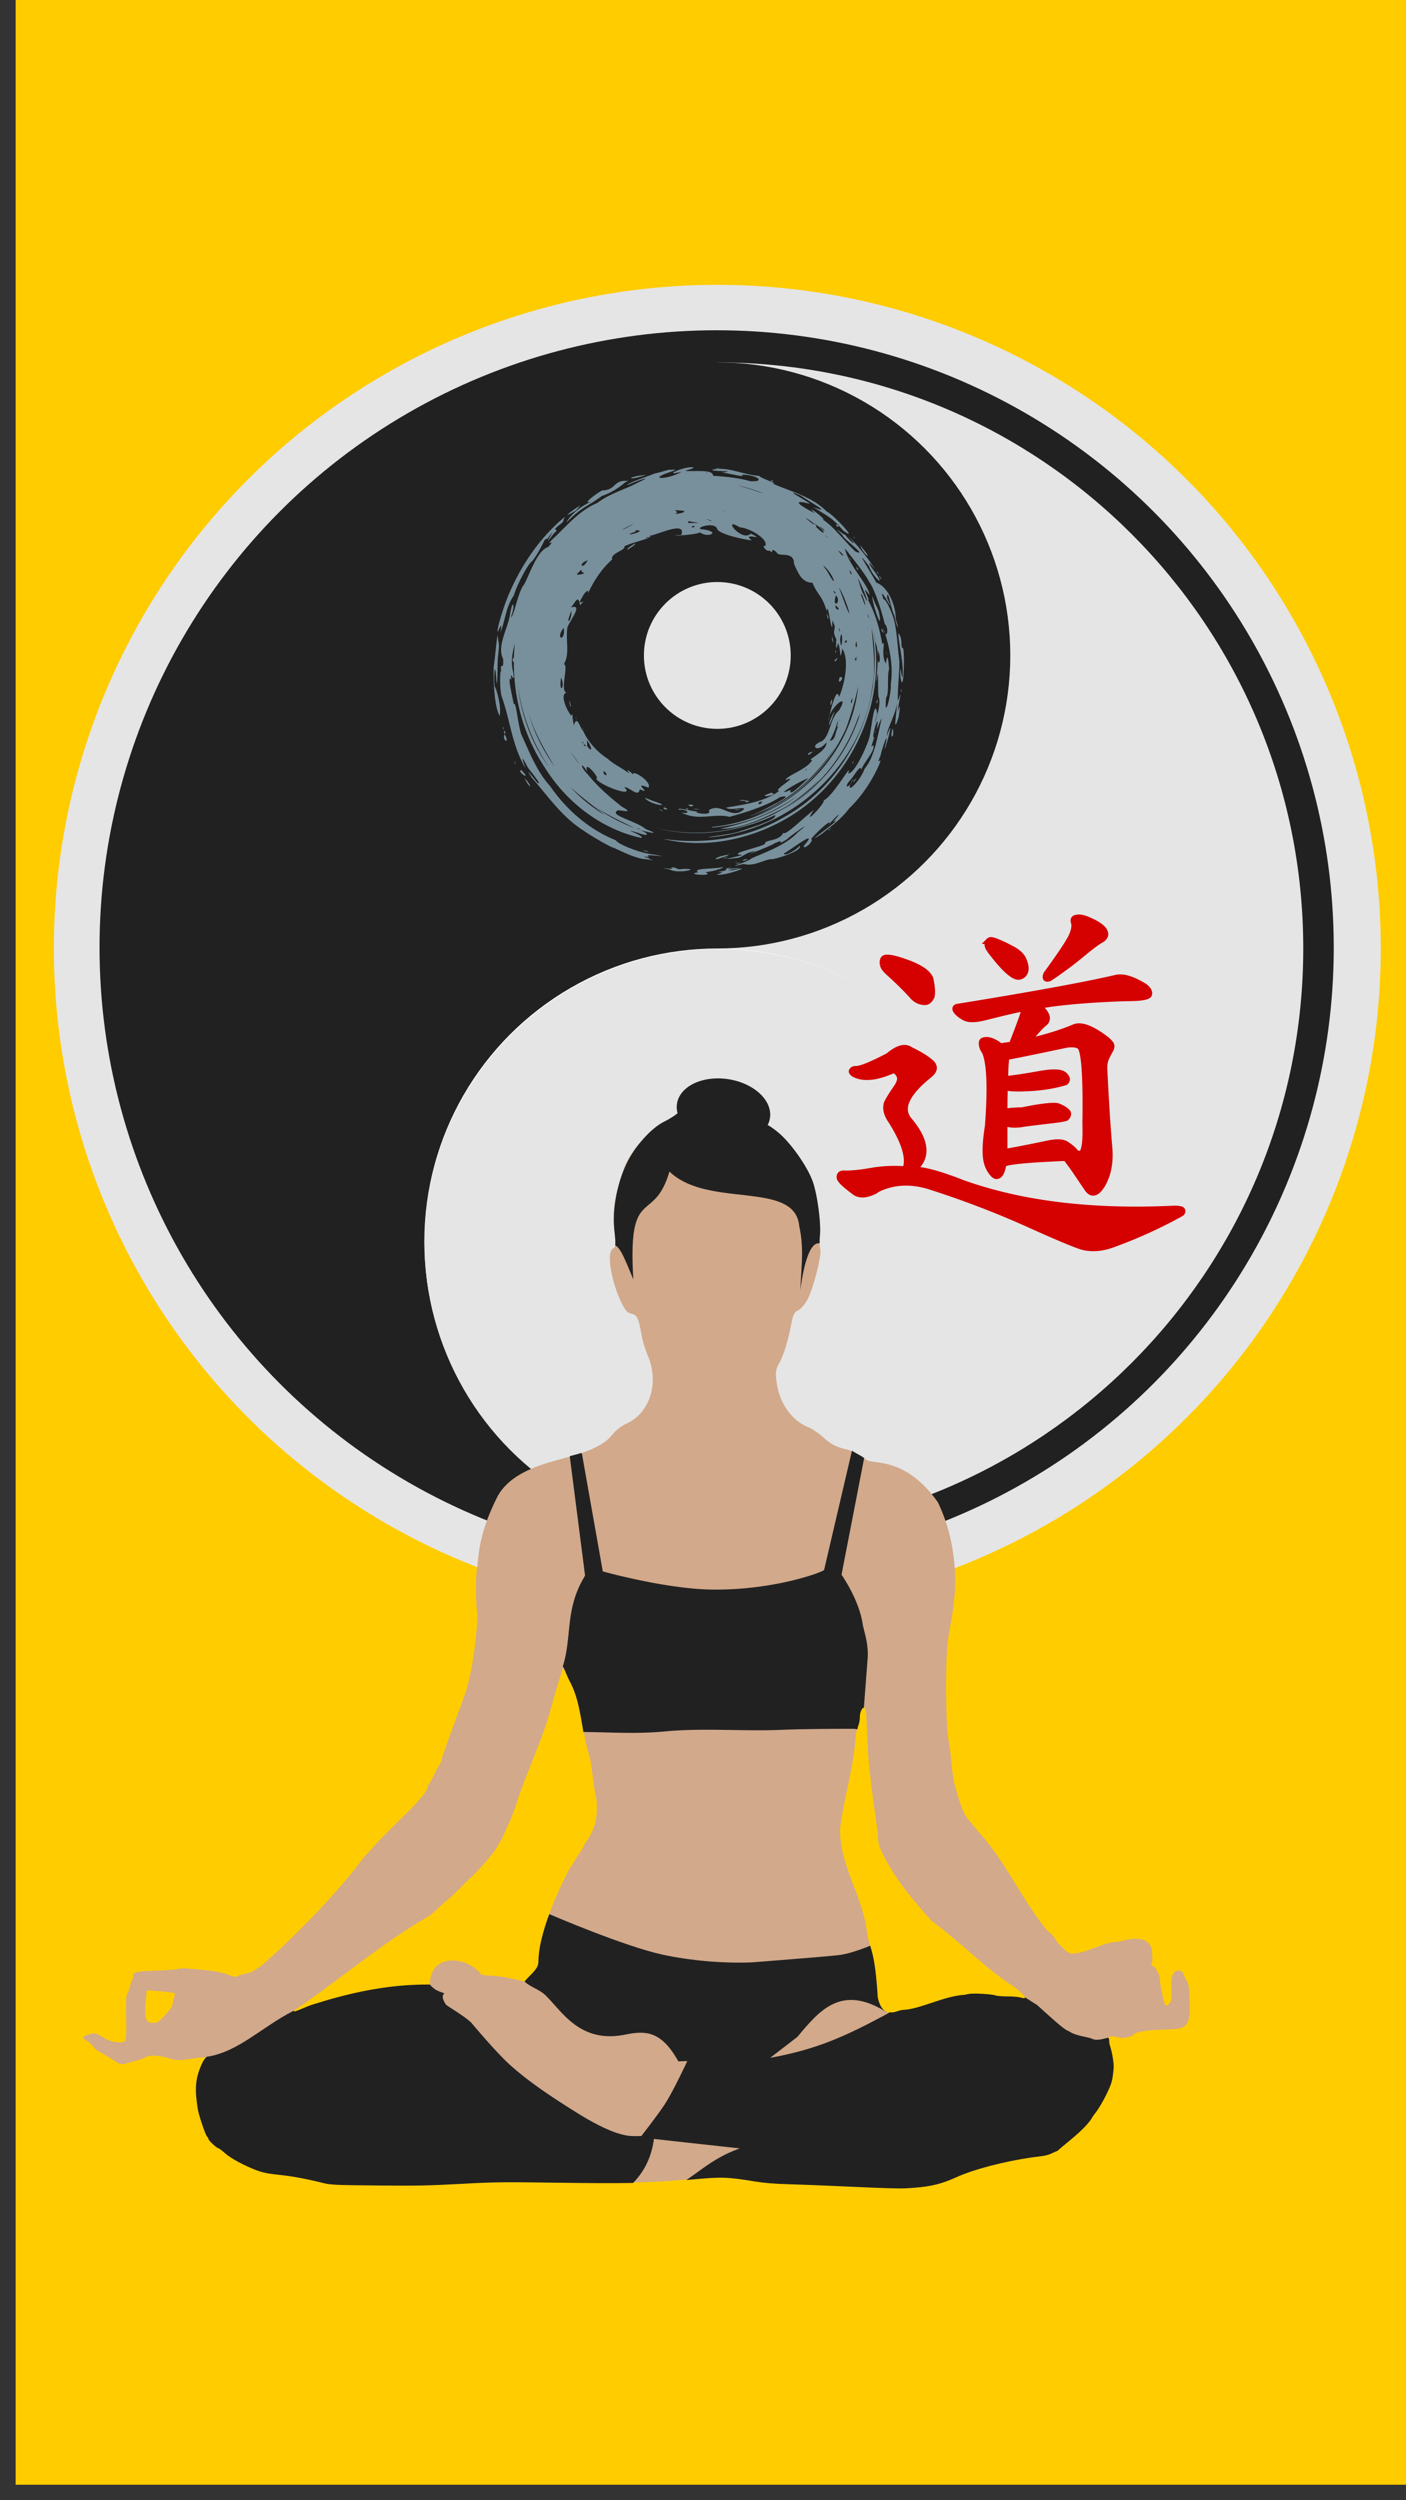 <svg xmlns="http://www.w3.org/2000/svg" width="1080" height="1920" viewBox="0 0 285.75 508"><rect x="0" y="0" width="285.75" height="508" fill="#333333" stroke="none"/><g transform="matrix(.213 0 0 .213 1478.188 -959.144)"><rect transform="rotate(-90)" width="2379.851" height="1338.666" x="-6873.195" y="-6924.933" rx="0" ry="0" fill="#fc0" fill-rule="evenodd"/><g transform="matrix(7.715 0 0 7.715 -18926.013 -6735.562)" fill-rule="evenodd"><circle r="82.055" cy="1573.992" cx="1642.333" fill="#e5e5e5"/><circle cx="297.357" cy="417.716" r="231.278" transform="translate(1544.122 1436.028) scale(.33)" fill="#212121"/><path d="M1642.327 1501.529v144.93c40.023 0 72.473-32.45 72.473-72.473 0-40.023-32.45-72.457-72.473-72.457z" fill="#e5e5e5"/><circle cx="1642.333" cy="1537.758" r="36.234" fill="#212121"/><circle cx="1642.333" cy="1537.758" r="9.078" fill="#e5e5e5"/><circle cx="1642.333" cy="1610.226" r="36.234" fill="#fff"/><circle cx="1642.333" cy="1610.226" r="9.078"/><circle transform="matrix(.157 0 0 .157 1595.747 1544.783)" cx="297.357" cy="417.716" r="231.278" fill="#e5e5e5"/><circle cx="1642.333" cy="1610.226" r="9.078"/></g><path d="M-6262.206 5554.225c-6.107-.11-27.067 7.003-31.62 11.093-2.047 1.84-7.374 5.176-11.836 7.417-8.838 4.438-17.826 12.725-27.384 25.247-8.122 10.64-11.007 16.457-14.763 29.774-6.474 22.955-7.596 32.355-5.833 48.804 1.486 13.868 1.318 16.064-1.346 17.555-6.091 3.409-2.225 29.233 7.53 50.29 3.883 8.383 6.025 10.862 10.167 11.772 5.466 1.2 6.89 4.384 9.96 22.27.703 4.093 3.295 12.232 5.76 18.088 10.92 25.943 1.653 54.656-20.857 64.63-4.212 1.865-10.074 6.449-13.028 10.185-6.333 8.011-16.195 13.792-35.87 19.806-19.677 6.014-58.904 12.24-73.674 39.084-11.601 23.084-17.6 41.798-19.252 66.445-1.877 7.61-1.863 37.043 0 45.839-.098 16.64-4.705 54.99-11.15 74.192-6.446 19.204-16.214 42.84-23.21 65.202 0 1.163-.52 2.66-1.148 3.326-.63.666-3.122 5.22-5.54 10.12-2.416 4.9-4.754 9.133-5.198 9.407-.448.274-1.098 1.835-1.445 3.468-.816 3.812-7.87 12.441-19.823 24.25-19.427 19.196-29.697 29.597-31.478 31.881-1.009 1.293-4 4.629-6.648 7.411-2.647 2.782-4.812 5.272-4.812 5.533-16.824 22.717-41.06 48.397-51.631 59.032-17.068 17.171-26.124 25.668-28.96 28.236-2.838 2.567-6.557 5.868-9.831 8.893-3.276 3.026-7.633 6.422-9.684 7.55-2.051 1.127-4.194 2.43-4.757 2.893-.564.464-3.614 1.35-6.778 1.97-3.164.619-5.971 1.485-6.242 1.921-.733 1.186-4.512.956-7.913-.477-7.102-2.995-14.852-4.35-34.755-6.081-8.93-.781-13.014-.81-14.327-.109-1.009.54-9.827 1.266-19.595 1.614-20.189.721-23.874 1.197-23.874 5.293 0 .037.133.432.144.457a8.232 8.232 0 001.254 1.703l-1.284-.096c-.17 0-.307.08-.39.3-2.107 4.368-2.62 9.889-4.812 14.044-1.363 2.56-1.548 5.581-1.364 23.668.238 23.901.47 23.217-7.781 23-5.103-.133-9.98-1.946-16.999-6.312-4.04-2.514-7.027-2.662-12.363-.625-4.452 1.701-4.694 2.713-1.636 4.75 2.807 1.87 5.896 3.662 7.556 6.48 1.023 1.791 3.619 3.824 7.112 5.566 3.025 1.51 8.182 4.606 11.46 6.885 4.914 3.418 6.682 4.146 10.084 4.145 6.538-1.985 14.006-3.34 19.999-6.055 4.619-2.124 5.965-2.334 11.81-1.849 3.628.3 9.101 1.418 12.164 2.479 6.01 2.078 10.675 2.053 23.7-.13 3.202-.537 4.948-.755 6.092-.65 3.395-.253 7.433-.464 7.83-.437-1.724 1.217-2.976 2-4.32 3.218-.064.257-.842.964-.992 1.257-8.319 16.837-7.459 27.752-4.876 44.808.89 5.876 7.087 24.262 8.823 26.18.731.807 1.327 1.898 1.327 2.424 0 1.236 7.891 8.525 9.23 8.525.56 0 3.344 2.071 6.185 4.604 5.749 5.124 18.847 12.212 30.513 16.513 5.847 2.156 10.815 3.153 20.975 4.21 12.863 1.338 25.903 3.753 42.193 7.81 7.249 1.806 10.855 1.968 51.796 2.357 36.924.35 49.684.105 79.3-1.518 32.692-1.795 39.623-1.875 93.967-1.111 66.877.94 90.232.383 126.514-3.024 28.628-2.687 33.612-2.542 60.049 1.765 9.508 1.549 18.905 2.323 33.003 2.72 10.84.303 28.993.99 40.338 1.524 11.346.533 28.67 1.285 38.503 1.67h.038c26.625 1.038 29.729 1.04 41.713.037 15.392-1.295 25.207-3.786 38.248-9.71 17.662-8.023 46.28-15.244 72.43-19.118 6.122-.907 13.817-1.075 19.722-4.15 1.88-1.008 3.858-1.831 4.4-1.831 9.762-8.626 25.196-19.765 32.51-30.563 0-.442 1.984-3.34 4.41-6.438 2.426-3.096 6.811-10.536 9.742-16.531 4.249-8.69 5.516-12.315 6.22-17.877.487-3.837.866-7.594.866-8.35-.1-5.737-1.61-14.364-3.504-20.012-1.759-5.255-2.02-7.005-1.176-8.023 1.313-1.58 5.636-1.682 9.667-.224 3.434 1.242 12.303-.278 14.073-2.406 2.381-2.87 10.325-4.306 27.515-4.972 15.419-.597 17.404-.86 20.394-2.706 5.199-3.216 6.467-8.525 5.925-24.967-.496-15.17-1.094-16.27-3.423-19.897-.736-1.146-2.087-4.562-2.617-5.95-1.334-3.52-7.026-4.21-9.38-.116-1.997 3.476-2.147 6.335-1.877 18.668.177 8.148-1.467 9.374-2.738 10.648-2.466 2.47-3.92.983-5.149-5.254a429.387 429.387 0 00-2.048-9.75c-.498-2.15-.897-5.33-.897-7.068-.475-7.165-3.515-11.048-5.42-13.484l-3.319-1.75c2.127-3.732 1.281-7.994.982-10.916.583-16.914-18.797-15.4-29.203-12.003-1.42.551-4.936 1.003-7.816 1.003-14.126 2.495-25.87 10.567-39.399 10.96-2.48.038-4.058-.933-8.546-5.23-3.028-2.9-6.143-6.511-6.923-8.024-.778-1.513-2.914-4.11-4.745-5.772a728.077 728.077 0 01-4.017-3.668c-24.496-30.406-38.642-64.55-64.485-92.996-5.789-7.05-10.265-11.536-14.602-19.035-2.01-5.18-3.842-9.9-5.064-14.334-.944-3.462-2.405-8.561-3.25-11.335-1.499-4.92-2.102-9.184-3.946-27.962-.494-5.042-1.314-11.025-1.813-13.294-1.788-8.065-2.99-36.592-2.622-62.34.353-24.97 1.123-33.958 4.311-50.422 3.844-19.825 5.453-43.655 3.725-55.004-1.816-22.942-6.737-41.61-15.916-61.075-30.347-43.063-60.64-36.144-67.594-40.204-6.954-4.059-12.835-8.699-20.133-10.412-7.297-1.712-13.166-3.603-21.23-11.02-4.28-3.936-11.133-8.548-15.227-10.248-15.968-6.63-27.536-23.676-29.939-44.114-.95-8.095-.46-11.241 2.576-16.502 4.199-7.274 8.62-21.575 11.676-37.78 1.639-8.693 2.952-11.229 6.693-12.933 2.56-1.167 6.65-6.063 9.091-10.88 5.596-11.041 13.549-42.894 11.863-47.51-.7-1.912-.844-7.789-.325-13.06 1.105-11.215-2.166-36.678-6.419-49.969-4.605-14.392-21.348-38.402-33.815-48.493-8.967-7.26-13.71-9.541-26.52-12.756-10.478-2.63-15.433-4.72-15.09-6.367.282-1.346-.234-1.989-1.146-1.426-.912.565-3.156-.63-4.987-2.653-1.83-2.023-5.501-3.666-8.157-3.706-2.656 0-5.89-.702-7.185-1.524-.28-.177-.753-.266-1.385-.278zm-139.692 539.009c1.981 4.118 4.108 9.745 6.333 13.89 11.427 21.281 10.93 49.266 17.933 70.166.956 2.711 1.59 6.73 4.193 26.586.727 5.546 1.792 11.97 2.377 14.272 1.556 6.17.699 20.419-1.596 26.522-2.46 6.55-4.56 10.628-7.738 15.035-1.419 1.967-2.58 3.923-2.58 4.346 0 .424-1.958 3.726-4.353 7.34-2.395 3.614-4.926 7.64-5.619 8.948-.695 1.307-2.009 3.204-2.907 4.212-12.204 22.798-30.034 63.627-30.206 88.844 0 5.099-1.586 7.755-9.007 15.096-1.034 1.196-2.321 2.448-3.288 3.644l1.164 2.774-2.103-1.764h-.209c-31.503-7.395-26.65-4.255-40.974-6.42-12.448-17.028-48.958-22.423-49.232 9.784l-.12.212c-1.272.112-2.546.22-3.812.34l-.135-.125c-2.382.431-8.19.884-14.673 1.107-8.947.306-16.74 1.068-19.983 1.95-2.924.794-7.928 1.446-11.12 1.446-21.072 4.7-48.102 8.118-67.796 16.386-11.39 4.838-12.487 5.138-12.487 3.412 43.146-28.939 85.219-65.377 128.984-90.262 1.107-.58 5.055-3.927 8.77-7.434 3.715-3.508 8.294-7.598 10.176-9.094 3.212-2.552 10.054-9.113 15.257-14.63 1.26-1.337 3.9-3.875 5.87-5.64 8.772-7.858 24.764-26.88 26.398-31.4.501-1.386 1.254-2.522 1.666-2.522 6.153-12.326 12.322-25.726 16.599-39.878 9.185-26.953 23.598-58.68 29.71-80.122 6.111-21.44 12.706-43.9 14.207-46.775.086-.161.186-.245.3-.246zm285.968 38.368l-.003.004h.388c.285.047.562.195.826.458 1.264 1.265 1.422 3.218 2.678 33.285.314 7.563.324 14.769 4.195 45.28 3.871 30.51 5.148 36.268 5.472 41.814.444 7.478 1.103 11.15 2.559 14.208 11.896 26.181 29.61 47.367 49.016 68.757 26.093 19.004 51.958 46.041 78.616 62.872.93.543 3.964 3.136 6.742 5.764 5.486 5.187 5.203 6.505-1.018 4.777-1.937-.538-7.517-.98-12.4-.982-4.884 0-10.043-.456-11.462-1.005-1.418-.548-7.332-1.225-13.143-1.5-8.23-.392-11.708-.17-15.728.999-18.93.782-42.85 13.78-58.633 14.348-1.193 0-3.817.608-5.835 1.334-9.717 3.501-16.052-1.156-18.67-13.724-.679-12.036-2.154-28.397-4.37-38.58-2.416-11.109-5.376-16.204-6.481-27.884-4.704-28.77-20.688-53.57-24.356-81.958-1.117-8.946-1.083-11.036.345-20.012 4.071-26.632 11.557-51.49 13.62-77.716.4-5.295 1.398-11.16 2.21-13.035.81-1.874 1.48-5.523 1.48-8.109 0-4.733 2.05-9.132 3.952-9.395zm-683.92 270.027l7.44.419c7.351.414 18.86 1.794 19.39 2.325.148.152-.314 2.532-1.027 5.288-.716 2.756-1.3 5.712-1.3 6.568 0 .857-3.139 4.892-6.973 8.968-6.833 7.264-7.058 7.41-11.354 7.41-7.444 0-8.637-3.988-6.903-23.052z" fill="#d2a98b"/><g fill="#212121"><path d="M-6530.832 6396.538c-40.602-.155-76.18 8.211-111.424 19.324-1.738.626-3.45 1.273-5.094 1.963-10.25 4.353-12.158 5.025-12.438 3.86-29.983 15.257-52.57 39.325-82.76 43.784-.356.335-2.345 2.582-3.244 4.383-8.318 16.838-7.458 27.753-4.875 44.808.89 5.876 7.086 24.263 8.823 26.182.73.806 1.327 1.897 1.327 2.423 0 1.236 7.89 8.524 9.229 8.524.56 0 3.344 2.073 6.186 4.606 5.748 5.123 18.846 12.211 30.513 16.512 5.847 2.156 10.814 3.153 20.974 4.21 12.863 1.339 25.903 3.753 42.193 7.81 7.25 1.805 10.855 1.968 51.797 2.357 36.924.35 49.683.105 79.3-1.519 32.69-1.794 39.622-1.875 93.967-1.11 30.924.434 52.493.545 70.387.206 11.906-12.236 17.662-26.522 19.702-42.047l19.181 2.143 65.251 7.164c-23.952 8.223-36.168 19.38-51.323 29.803 1.123-.1 2.168-.184 3.315-.293 28.628-2.687 33.613-2.541 60.05 1.765 9.508 1.55 18.905 2.323 33.002 2.72 10.841.303 28.994.99 40.339 1.524 11.345.534 28.671 1.284 38.503 1.67h.037c26.626 1.038 29.73 1.04 41.714.035 15.392-1.294 25.207-3.786 38.247-9.71 17.663-8.023 46.28-15.243 72.43-19.118 6.122-.907 13.818-1.075 19.722-4.149 1.881-1.008 3.859-1.832 4.4-1.832 9.763-8.626 25.196-19.765 32.51-30.563 0-.442 1.985-3.34 4.411-6.437 2.426-3.097 6.81-10.536 9.742-16.531 4.249-8.69 5.516-12.316 6.22-17.877.486-3.837.864-7.594.864-8.35-.101-5.738-1.608-14.365-3.502-20.012-1.655-4.945.075-7.902-2.123-7.383-2.198.52-9.759 3.122-14.188 1.092-5.415-2.48-15.35-2.478-22.87-7.55-5.178-1.619-19.513-15.455-30.187-24.897l-11.045-7.02c-.127.792-1.743.702-4.89-.172-1.937-.538-7.518-.978-12.401-.98-4.884 0-10.04-.458-11.46-1.007-1.419-.548-7.336-1.224-13.147-1.5-8.23-.392-11.704-.17-15.724.999-18.93.782-42.85 13.78-58.633 14.349-1.193 0-3.818.607-5.835 1.334-2.695.97-5.128 1.311-7.295 1.032-.883.542-1.768 1.096-2.654 1.669-40.231 21.623-67.215 33.636-110.381 41.56l-79.525 2.753s-13.599 29.271-21.595 41.455c-7.623 11.614-22.593 30.55-22.593 30.55s-8.878.36-13.238-.33c-5.988-.95-11.842-2.843-17.43-5.197-14.295-6.024-27.597-14.273-40.668-22.628-18.81-12.024-37.472-24.575-54.122-39.446-13.828-12.35-37.612-40.974-37.612-40.974-8.043-7.163-20.855-14.26-24.024-16.999-2.075-3.524-4.71-7.648-1.873-10.845 0 0-6.187-1.896-8.716-3.897-1.993-1.576-3.277-2.57-4.566-4.21z" stroke="#212121" stroke-width=".954"/><path d="M-6415.831 6329.074c-5.818 15.884-10.146 31.974-10.23 44.322 0 5.099-1.586 7.755-9.007 15.096-1.214 1.405-3.213 3.204-4.197 4.583.173.26.603.674.78.934 4.928 4.29 12.515 6.536 18.54 11.719 15.94 15.042 33.22 47.918 78.477 37.723 17.312-3.26 32.686-3.352 48.837 25.884l87.275-3.064 26.43-20.343c21.037-25.348 42.102-50.63 85.108-23.443l-.036-.231c-4.08-1.848-6.93-6.513-8.478-13.947-.68-12.035-2.155-28.397-4.37-38.58-.917-4.214-1.895-7.503-2.837-10.674-7.579 3.06-20.592 7.885-29.885 8.933-15.34 1.729-82.735 6.91-82.735 6.91-26.95 1.156-58.837-1.521-85.793-7.41-37.025-8.089-107.056-38.279-107.056-38.279z"/><path d="M-6153.1 6000.762c.716 1.46-46.18 19.603-106.56 19.021-45.083-.434-105.426-17.444-105.426-17.444l-20.02-112.856a576.8 576.8 0 01-10.606 2.933l14.596 113.74c-19.557 31.644-12.216 57.288-21.186 86.285l1.396 2.851c.992 2.059 3.119 7.687 5.344 11.832 7.645 14.237 9.956 31.468 12.743 47.577 25.09.22 50.07 2.054 76.877-.498 37.19-3.54 75.998.036 112.261-1.567 23.883-1.057 69.08-.97 69.08-.97l2.417.44c.277-1.305.561-2.373.827-2.985.81-1.875 1.48-5.523 1.48-8.109 0-4.67 1.995-9.007 3.874-9.375l3.45-45.28c1.283-13.813-2.51-24.202-4.44-32.97-2.65-19.359-14.08-38.952-20.398-48.139l21.591-111.274c-2.327-1.697-10.179-5.765-10.831-6.417z" stroke="#212121" stroke-width=".916"/></g><path d="M-6293.826 5565.318c-2.047 1.84-7.374 5.177-11.836 7.418-8.838 4.437-17.826 12.724-27.384 25.246-16.256 22.365-23.043 54.54-20.596 78.578.844 7.874 1.152 11.98.775 14.336 4.912 2.666 8.216 10.546 17.34 32.641-5.667-91.58 19.461-51.634 34.433-103.017 36.67 35.588 119.805 8.04 123.837 52.046 4.666 21.37 2.075 37.074 1.047 61.1 1.905-14.583 6.864-43.472 16.71-44.615.376-.075 1.329-.096 1.704-.094a65.865 65.865 0 01.296-7.559c1.105-11.215-2.165-36.678-6.418-49.968-4.606-14.392-21.35-38.403-33.816-48.495-8.968-7.259-13.71-9.54-26.52-12.755-10.478-2.63-15.433-4.72-15.09-6.366.282-1.347-.234-1.99-1.145-1.426-.913.564-3.157-.63-4.988-2.654-1.83-2.023-5.501-3.665-8.157-3.705-2.657 0-4.696-1.485-9.09-2.09-4.395-.606-26.55 7.29-31.102 11.379z" fill="#212121"/><path d="M-6205.175 5569.49a44.887 30.561 8.741 01-49.01 23.384 44.887 30.561 8.741 01-39.72-37.027 44.887 30.561 8.741 0149.01-23.385 44.887 30.561 8.741 0139.72 37.028z" fill="#212121" fill-rule="evenodd"/></g><path d="M140.987 94.988c-1.672-.438-6.835 1.98-2.486.859-2.283 1.482-6.894 1.743-3.014.305 1.308-.463 2.83-.926.451-.646 1.287-.505-2.519.698-2.9.701-1.37.603-5.999 2.086-5.43 2.343 1.21-.643 5.863-2.237 2.193-.575-2.907 1.574-5.644 2.147-8.437 4.235-3.688 1.522-6.342 4.834-9.227 7.498-1.437 1.552 1.09-.514-.731 1.434-2.158.673-3.526 4.978-4.859 7.57-1.322 1.523-2.013 6.488-2.735 6.703.935-2.209.466-4.246-.165-.541-.422 2.843-2.712 6.397-1.397 8.986.171 3.017-.713-.051-.356 2.808-.269-1.64-.44 3.887.17 5.13 1.652 4.76 2.09 9.937 4.757 14.304-1.118-2.926-.547-2.125.471-.124.92 1.197 3.185 3.964 1.831 2.957.001.026-3.093-3.99-.998-.877 2.739 3.13 5.176 6.591 8.405 9.209 2.237 1.82 6.763 4.446 8.057 4.956.023-.146 4.425 2.323 6.706 2.348 2.425.389 1.07.152.562-.094.855-.083-2.62-.6.098-.365-1.868-.896 5.408.374 1.12-.466-2.98-.245-7.628-2.198-7.877-2.902-5.477-2.199-10.037-6.18-13.37-10.986-2.724-2.996-4.212-6.912-5.894-10.578-.7-2.137-1.028-6.722-1.516-6.13-.29-1.609-1.438-6.149-.484-4.95-.417-2.574.835 1.635.36-1.574-.798-2.966.524-5.716.426-6.669-1.08 9.059.908 18.46 6.002 26.082 4.351 7.03 11.518 12.578 19.657 14.323.716-.485-4.816-2.234-.652-1.03 2.7.995 1.913-.118.065-.66 1.432.413 5.082 1.246 1.493-.09-2.025-1.685-7.42-2.808-5.855-3.726-.138-.512 4.059.876.977-.84-2.355-1.853-4.96-4.08-6.975-6.61-1.55-1.531-1.528-2.838-.078-.517-.933-2.879 2.878 1.692 1.787 1.372.388 1.253 8.238 4.198 5.724 1.763 1.149-.02 2.863 2.232 3.172.433 2.85 1.317-1.906-1.834 1.743-.318.855-1.085-3.269-3.762-3.09-2.699-1.22-1.015-1.391-1.235-.818-.212-1.716-1.23-3.173-1.855-4.403-2.999-1.434-.87-3.766-2.952-4.928-5.585-.794-.847-1.244-3.357-1.905-1.176-.49-2.153-.08-2.649-.563-1.944-1.335-1.854-2.119-4.445-.93-4.71-1.386-.292.477-5.626-.536-5.751 1.225-2.234.355-4.321.701-7.462.438-1.315 3.37-4.902.722-4.066.98-1.139 1.502-2.73 1.853-.482 1.934-1.91-1.065.807.45-1.607.597-1.282 1.862-2.077.85-.04 1.281-3.004 2.997-5.65 5.228-7.618-.398-1.33 2.755-1.817 2.507-2.7 1.695-.874 6.55-1.822 4.997-2.111 1.703-.159 7.578-3.181 6.569-.205-4.154.334 2.876.08 3.8-.5 1.494 1.194 4.373-.032.694-.606-2.594-.054 2.449-1.9 2.838.05.998 1.177 6.3 2.163 6.976 2.167-2.302-1.828 3.273.327-.199-1.367-1.864 1.821-6.077-3.636-2.241-1.275 2.13.15 5.95 2.526 5.163 3.797-.983-.256.646 1.514.873.842.97 1.335-.013-1.122 1.574.613.376.733 3.468-.406 3.397 2.1.917 2.171 1.703 3.888 3.766 3.906 1.036 2.554 1.953 2.486 2.891 5.773.266-2.632 1.154 6.48 1.146 1.905 1.2 2.099-.354 1.534.815 3.804-.113 1.929-.052 2.367.36.797.607 1.243.28 4.286.857 1.12 1.718 2.736-.027 8.593-.676 9.815-.52-2.68-2.11 4.211-2.149 5.03-.192-2.6 4.607-6.433 2.199-2.36-1.955 1.687-1.785 5.208-3.554 6.327-2.713.998-.807 2.495.955.21.18 1.906-4.4 3.708-2.885 3.593-1 1.892-5.15 3.113-5.447 4.103 3.292-1.252-2.927 2.223-1.255 2.16-3.062 2.352-7.57 2.823-10.816 3.42.874.836 5.41-.718 2.948.832-2.301 1.171-4.003-1.838-6.463-.317 1.01 1.487-4.49.242-1.718.319-1.227.103-4.922-1.077-4.349-.39 1.326-.27 2.892.945.526.552 3.498 1.818 6.676.072 9.734.88 3.405-.908 7.983-2.414 10.246-4.001 3.844-.92-2.923 2.374-4.494 3.176-4.66 1.99 2.72-.89 4.088-1.974 4.831-2.741 8.707-6.857 11.746-11.458-3.759 6.422-9.782 11.384-16.675 14.126 8.377-3.007 15.132-9.779 18.783-17.801.884-2.398 1.9-5.782 2.472-8.633-1.365 15.003-14.829 27.201-29.574 28.592-1.184.414 3.74-.267 5.11-.694 4.383-1.045 8.497-3.043 12.163-5.645-4.555 3.615-10.152 5.524-15.764 6.737 4.145.043 8.205-1.861 11.898-3.675 3.116-1.429 7.496-5.417 8.722-6.66-8.295 9.179-21.678 13.133-33.661 10.146 8.045 2.173 16.756.878 24.229-2.595.505.9-4.702 2.505-6.973 3.228-1.55.683-7.111 1.19-6.496 1.286 16.292-1.135 31.198-14.347 33.248-30.736.802-3.638-.018-9.4-.154-11.732 2.921 14.916-4.578 31.162-17.95 38.45-7.368 4.284-16.164 5.554-24.53 4.317 8.55 2.127 17.929.165 25.462-4.288 11.506-6.757 18.65-20.11 17.89-33.43-.078-1.394-.677-7.106-.141-2.226 1.095 2.165.036 7.46.307 7.936.442-4.39.149 2.396.384 3.243.786 1.767-1.793 7.883-.28 3.457-.598-4.108-1.25 4.046-1.757 5.195-.731 2.173-2.914 6.874-4.17 6.837.982-2.715-2.737 4.278-4.998 5.529.483.37-4.678 5.788-1.944 1.874-2.214 1.655-5.74 5.275-6.231 4.667-.988 1.904-3.773 1.224-3.753 2.288-1.398.775-7.88 2.039-4.552 2.217-1.656.493-5.201 1.062-1.455.638 1.607-.054 1.837-1.165 4.132-1.443-3.697 1.585 2.937-.95 3.886-1.574 2.67-1.243-.314.843 2.41-.76 1.157-1.07 5.888-4.328 2.302-1.503-2.464 2.683-6.712 4.098-9.444 5.328-.668.732-6.133 2.233-1.608 1.136 2.102.535 3.932-.77 5.57-.985.334.23 6.678-1.702 5.806-2.723-.203.504-2.984 2.331-3.179 1.594 1.587-.905 7.316-5.325 4.09-1.624-.357 1.14 2.138-.866 1.467-1.373 1.874-2.212 5.087-4.779 3.154-2.397 1.048-1.363 4.11-4.33 1.258-1 3.103-1.707-7.303 5.638-2.289 2.418 2.76-2.252 3.807-2.903 5.647-5.259 2.583-2.477 4.744-5.822 6.092-8.976.702-1.926-.888.89.234-1.698.23-1.313 1.907-6.013.928-1.9-.625 3.043 2.379-7.669.323-2.03.05-1.693 1.999-4.73 2.022-6.728.166 1.292-.931 6.92.353 3.002.212-.907.557-3.84-.162-1.214.082-1.556 1.224-5.54.058-2.19-.109-2.515.367-6.192.294-8.21-.469-3.474-.473-6.828-1.447-9.415-.661-1.723-1.412-3.142-1.762-3.053-1.475-4.159 3.084 4.819.715-.264.088-2.566.845 2.575 1.486 3.5.299 2.016 1.279 3.899.266.76.093-2.006-1.139-6.354-3.965-7.425-1.002-1.983-4.889-7.9-1.443-3.28.658 1.978 3.607 4.675 1.24 1.243-1.696-2.21-1.498-2.624.035-.544-1.382-2.284-4.228-5.69-5.488-6.795 2.4 2.633.315 1.065-.845-.583.785 1.127-3.193-2.411-.32.356-.234.449 5.403 4.471 2.645 3.335-2.32-2.098-4.307-5.012-6.82-6.627 1.64.713-3.95-3.548-1.516-1.212-1.23-.57-5.498-2.897-1.603-2.04 2.788.963-6.256-3.64-1.218-1.522 1.414 1.054 6.936 4.07 2.508 2.34 3.097 1.922 3.972 2.247 6.056 4.708 3.616 2.776-2.061-3.352-3.241-3.756-3.071-3.137-7.269-4.033-11.106-5.762 1.711.226-2.318-.993-2.638-1.518-3.592-.295-6.555-1.992-9.546-1.262-.362.43 5.612.163 1.954.56 1.565.199 5.203 1.17 3.964.48 2.758-.159 5.289 1.478 1.809 1.3-2.575-.724-5.225-.948-7.575-1.098.032-1.35-3.52-.844-5.638-.992.515-.318 1.25-.265 1.698-.7zm4.945.146c-1.514.066 1.112.178 0 0zm-2.23.868c.466.11-.698.068 0 0zm-12.365.51c-3.739.21-4.467 1.426 0 0zm-3.376.7zm28.728.364c-.06.44 1.048.185 0 0zm-29.227.133c-2.882-.215-2.205 1.893-5.083 1.932-1.246.672-4.48 3.088-2.065 2.204-2.116.872-4.379 2.703-5.228 4.347 3.268-3.307 3.854-2.935 7.235-5.42 2.628-.895 4.176-2.323 4.788-2.788.026-.101.92-.238.353-.275zm-12.564 8.609zm35.152-7.643c2.23.37 7.957 2.604 2.836.849a57.88 57.88 0 00-2.836-.849zm-32.137 4.026c-1.84 1.151-4.077 2.89-1.165 1.205.506-.287.807-.773 1.165-1.205zm22.043.768l-.355.027zm-2.206.229c3.825.091-1.924 1.213-.012.357-.135.008-.946-.593.012-.357zm8.841.043c1.285.15.386.123 0 0zm-31.754 1.244c-5.209 4.286-9.135 10.128-11.685 16.399-.763 1.812-2.31 6.763-1.984 6.994.722-1.54.86-1.842.543.11 1.07-2.722 1.046-5.057 2.713-7.494.772-2.572 3.133-6.754 3.653-6.873 1.373-1.707 2.28-3.789 2.647-4.448 1.082-.57.099.178 1.597-1.568-1.274 2.253-1.36 2.373.285.24 1.52-1.357-1.038-.005 1.14-1.734 1.119-.844.472-.566 1.091-1.626zm48.879.183c2.777 1.737 1.974 1.975 0 0zm-20.15.252c1.033.283 1.766.935.062.044zm-3.632.475c2.336.445 3.1.298.143.377-.205.035-.328-.298-.143-.377zm25.629.476c2.277 1.543 2.563 2.995.236.61.48-.031-.315-.489-.236-.61zm-36.745.022c-1.733 1.128-3.872 1.966-.656.323l.655-.323zm41.137.114c-.168.679 1.17.71 0 0zm-28.735.375c-.51.722-1.056-.16 0 0zm25.28.017c1.441.884 1.45 1.58 0 0zm-37.316.828c3.103.073-3.998 1.678.016.276l-.01-.183-.006-.093zm38.455.985c.647.486 1.017 1.148 0 0zm5.725.235c.142.353.957 1.011 0 0zm-41.152.13c-1.121.499-1.406.118 0 0zm-3.1 1.328c-1.906 1.027-2.445 2.071-.172.337l.199-.32-.026-.017zm45.702.393c.693 1.945 2.738 3.282.537.668l-.391-.508-.146-.16zm-3.048.698c1.469 1.828 4.61 5.873 4.79 6.612.971 1.092 2.441 5.309 3.252 8.636 1.1 1.205.191 3.593-.27.825 1.188 3.731 2.065 7.434 1.514 11.42.121 2.264-1.44 7.81-.951 2.7.649-.524.135-4.462.595-5.703-.11-1.42-.308-3.89-.647-1.155-1.171-1.872.098-5.018-.733-3.944-.54-3.215-1.48-6.356-2.893-8.971.563.227-1.847-3.92.308-.992-.147-1.991-4.285-6.12-4.998-9.405l.033-.023zm-1.411.353c1.49.954 1.188 1.774 0 0zm2.187 1.374c.94 1.366.184-.025 0 0zm-53.13.63c-1.065 2.132-2.02.658 0 0zm47.905 1.035c2.04 1.568 3.148 5.41.932 1.402-.285-.484-.661-.91-.932-1.402zm6.691.241c.296 1.157.789.732 0 0zm-55.85.622c-.07.932 1.492.507-.174.97-.813.028-1.16.287.174-.97zm54.452.104c.77.64.454 1.577 0 0zm5.537.137c.435 1.102.597.624 0 0zm.48.9c.06.56 1.195 1.561 0 0zm-4.35.545c1.034 1.492 3.234 7.724.968 2.8-.426-.965-.564-1.84-.968-2.8zm-3.798 1.931c1.172 1.533 3.118 7.817 1.521 4.02-.515-1.337-.972-2.696-1.521-4.02zm-1.034.633c1.02 1.186-.21.385 0 0zm5.4.14c1.028 1.957 1.567 4.64.258 1.03-.592-1.25.534.63-.258-1.03zm-4.949.807c1.3 1.531-.93 2.858 0 0zm7.441.249c-.309.702 2.025 7.596 1.405 3.83-.156-1.433-.839-1.933-1.405-3.83zm-7.519 1.805c1.55 1.199-.23 1.089 0 0zm6.73.903l.074.252zm-60.425.248c.169 2.025-1.417 3.281 0 0zm51.874.522c.211 1.488.757 1.293 0 0zm8.275.014c.43.763.371 1.588 0 0zm-5.803 2.831c.457.826.17 1.298 0 0zm-55.895.045c.408 3.007-1.873 2.312 0 0zm64.618.149c-.32.4.953 1.667 0 0zm-76.524.16c.009.712-.063-.117 0 0zm79.912.8c-.003 1.97 1.048 5.398.88 8.783-.201.954-.574-3.74-.48-.104.628 4.475.95-4.068.574-5.625-.68-.067.043-2.042-.974-3.055zm-11.554.146c.348 1.02-.13 3.968-.277.973l.122-.66.155-.313zm-69.923.168c-.408 3.132-.327 3.258-.778 6.587-.04 3.067.14 7.947 1.217 9.9.423-2.086-.697-5.58-.99-6-.242-1.504-.012-5.824.295-1.78.334 3.922.183-3.601.393-4.467.268-2.924.187-1.644-.137-4.24zm67.993.16c0 1.808.482 1.761 0 0zm2.905.88c.414.766-.84.737 0 0zm2.014.251c.466 1.548-.423 1.76 0 0zm-4.121 1.82c-.35.378.051.891 0 0zm8.517.083c1.002 2.017-.243 3.952.027.69zm1.702.163c-.06.198.204 1.503 0 0zm-5.913 1.057c.004 1.109-.174.053 0 0zm-69.836.144c-.517.879.335 1.544 0 0zm78.714.017c-.067.307.238.305 0 0zm-9.259.007c.592.626-.19 1.13 0 0zm-3.614.119c-1.014.547-.443 1.219 0 0zm.463 3.9c-.763 2.16 1.399-.223 0 0zm-56.633.08c.956 2.053-.54 3.526 0 0zm-8.823 1.44c.812 5.959 2.944 11.733 6.335 16.709-3.6-4.796-5.668-10.787-6.335-16.708zm77.978.933c-.272.257.145.942 0 0zm-9.937 1.769c-.091 1.825-.645.99 0 0zm5.05.275c-.444 1.234.216.91 0 0zm-9.24.01c-.491.74-.299 1.959.025.474l-.025-.473zm-53.352.193c-.033 1.043.756 2.39 0 0zm-8.391 2.333c1.199 3.987 3.257 7.606 5.393 11.151-2.403-3.378-4.274-7.156-5.393-11.151zm62.255 0c-.996 1.405-1.668 4.569-.354 1.12.057-.39.325-.722.354-1.12zm5.239.378c-2.556 8.31-8.427 15.54-16.038 19.75 7.23-4.174 12.79-10.978 15.572-18.837l.405-.819.06-.094zm-57.846.71c-.043.19.524.866 0 0zm62.238.238c-.844 3.433-1.363 7.724-3.516 10.292-.743 2.346-4.512 6.174-2.315 1.915-.553 2.076-2.296 2.2-.493.26.76-.878 2.08-3.267 2.153-2.014.46-1.421 3.18-4.313 2.356-4.998-.871 1.274.68-2.054.079-1.654.057-1.715 1.395-5.21.714-1.58.39-.718.577-1.531 1.022-2.22zm-9.073.247c.16.159-.089.124 0 0zm.638.058c-.076.232-.423.146 0 0zm-.531.253c.195.63-.712 2.21.485.487-1.104 1.394-.708 3.436-2.103 3.53.744-1.255 1.244-2.616 1.618-4.017zm-68.04 1.14c.015.92.352.502 0 0zm16.333.324c-.177.304.186.193 0 0zm62.912.007c-.781 2.454.434 2.002 0 0zm-9.74.107l-.04.094zm6.225.34c-.234.282-.066.789 0 0zm-75.478.01c-.05 1.189.594.432 0 0zm.123.757c-.637 1.226 1.17 2.23 0 0zm16.69 1.212c.903 1.056 1.393 2.953.033 1.144.095-.379.006-.764-.032-1.144zm-.966.303c.884.58-.256.208 0 0zm.33.459c.955.58.057.656 0 0zm47.028 1.303c-.385.16-.344.385 0 0zm-.493.233c-1.462.316-1.099 1.314 0 0zm-49.218.112c.906 1.071 3.02 4.065.905 1.258l-.474-.646zm57.584 1.783c-.417.285-.478 1.218 0 0zm-69.033.026c.543 1.413.294.156 0 0zm69.4.348c-.12.166.081.247 0 0zm-9.921 1.188c-.226.704-.445.344 0 0zm-58.06.3c-.993.34 2.464 2.46.022.002zm16.82.189c1.436 1.348-.48.884 0 0zm41.564 1.446c-1.358 1.276-4.166 4.089-3.598 2.389-3.827 1.647 1.545-1.638 3.598-2.39zm9.745.023c-1.12.932-.519 1.055 0 0zm-67.42.027c.902 1.901 1.725 2.185.515.521l-.479-.497-.037-.024zm-.004.004zm9.324 1.747c1.697 1.722 6.532 5.277 6.796 5.626-2.464-1.575-4.907-3.462-6.796-5.626zm40.792 1.185c-3.866 1.305 2.157.417 0 0zm-25.696 1.011c1.058 1.55 6.178 2.067 1.693.654-.562-.222-1.12-.458-1.693-.654zm19.813.432c-1.834.145 1.515.128.632.483 1.975-.245-.387-.373-.632-.483zm4.035.323c-.361 1.127-1.486.16 0 0zm-34.662.494c2.386 1.98 7.043 4.017 8.684 4.89-3.111-1.174-6.116-2.803-8.684-4.89zm19.71.148c.263.847 1.974-.072 0 0zm-4.778.27c-.27.033.53.151 0 0zm-.165.287c-.738.482 1.696.644 0 0zm4.41.11c-.029.36 1.171.438 0 0zm2.168.18c-2.446.068 2.088.174 0 0zm-7.617.086c.08.286 1.821.61 0 0zm15.639.081c-1.063.193 2.306.029 0 0zm19.295 3.71c-.417.174-.966 1.231 0 0zm-39.476.037c.947.175.637.398 0 0zm1.14 4.479c1.386.597 1.897.288 0 0zm17.735.726c-.396.004-.492.272 0 0zm-.379.243c-2.31.22-3.771 1.541-.835.421-.897.31 1.494-.37.835-.42zm.102.418c-1.325.3-1.14.59 0 0zm3.459.451c-1.82.725 1.523-.03 0 0zm-1.763.63c-1.056.15.74.063 0 0zm.89.036c-1.246.208-1.266.605 0 0zm-1.984.935c-2.3.51.411.525-2.633.981.954.214 1.423-.115-.281.559 1.656.357 8.225-2.159 3.243-.893-3.49.282 4.502-.87-.188-.338-1.797.065-.456-.07-.14-.31zm-1.72.013c-1.708.429-6.398.163-4.986 1.062-3.107.434 3.59.907 1.472-.017 2.27-.371 2.394-.44 2.83-.783-.87.607 1.2-.301.684-.262zm-10.526.116c1.51.57-3.96-.319-.356.326 1.8 1.076 7.004-.243 2.55-.065-.924.314-1.2-.545-2.194-.261z" fill="#78909c"/><path d="M201.07 192.912c-.476-.776-.513-1.35-.113-1.726a.653.653 0 01.563-.188c.776.15 2.089.713 3.94 1.689 1.15.55 1.964 1.238 2.44 2.064.75 1.6.737 2.726-.038 3.377-.3.25-.638.363-1.013.337-1.201-.15-3.128-2-5.78-5.553m17.224-5.366c-.25-.65-.075-1.013.526-1.088.625-.15 1.5.037 2.626.563 2.102.925 3.165 1.85 3.19 2.776 0 .476-.3.876-.9 1.201-.726.4-1.952 1.314-3.678 2.74a78.909 78.909 0 01-6.754 5.028c-.576.2-.838.087-.788-.338 0-.125.05-.3.15-.525 2.826-3.878 4.527-6.43 5.103-7.655.5-1.1.675-2.001.525-2.702m-14.371 49.006c-.25 1.551-.688 2.352-1.314 2.402-.275.025-.55-.125-.825-.45-.826-.926-1.301-2.077-1.426-3.453-.15-1.526-.012-3.602.413-6.229.6-8.005.375-13.083-.676-15.234-.375-.5-.563-1.026-.563-1.576-.025-.276.05-.463.225-.563.726-.325 1.677-.125 2.852.6.3.2.538.388.713.563.5-.125 1.264-.238 2.29-.338 1.75-4.428 2.626-6.904 2.626-7.43-1.576.276-4.228.889-7.955 1.84-1.801.45-3.102.525-3.903.224-.55-.2-1.138-.588-1.763-1.163-.7-.75-.6-1.163.3-1.238 14.834-2.402 25.441-4.34 31.82-5.816 1.476-.376 3.452.212 5.929 1.763.775.626 1.05 1.189.825 1.689-.325.45-1.826.675-4.502.675-7.33.225-13.309.738-17.937 1.539 1.851 1.6 2.214 2.814 1.088 3.64-.5.425-1.163 1.113-1.988 2.063-.4.45-.889.963-1.464 1.539-.05 0-.075.025-.075.075 3.727-.826 6.93-1.801 9.606-2.927 1.25-.575 3.065-.05 5.441 1.576.95.626 1.589 1.15 1.914 1.576.4.375.425.863.075 1.464-.576 1.025-.913 1.726-1.013 2.1a5.625 5.625 0 00-.188 1.727c.3 6.404.65 11.87 1.05 16.398.176 2.777-.312 5.153-1.463 7.13-.625 1.05-1.238 1.588-1.838 1.613-.4.025-.8-.238-1.201-.788l-2.664-3.94c-.526-.75-1.1-1.526-1.726-2.327-7.98.326-12.208.751-12.683 1.276m12.683-4.127c1.125.725 1.788 1.313 1.988 1.763.926.45 1.489.2 1.689-.75.275-.85.375-2.577.3-5.178.15-9.682-.225-14.897-1.125-15.648-.576-.4-1.476-.513-2.702-.338-7.83 1.651-11.908 2.477-12.233 2.477a45.643 45.643 0 00-.225 4.465c1.15-.05 3.414-.375 6.792-.975 2.576-.476 4.24-.476 4.99 0 .3.175.526.425.676.75.175.3.1.6-.225.9-2.627.801-5.654 1.226-9.081 1.276-1.476.026-2.552-.062-3.227-.262-.05 1.751-.075 3.415-.075 4.99 1-.2 2.176-.3 3.527-.3 3.827-.775 6.241-1.063 7.242-.863 1.126.426 1.839.888 2.139 1.389.1.325-.025.663-.375 1.013-.2.1-.813.225-1.839.375-2.827.325-5.078.6-6.754.826-1.426.275-2.652.25-3.678-.076-.125-.05-.212-.05-.262 0v5.78c1.65-.251 4.502-.801 8.555-1.652 1.726-.375 2.94-.4 3.64-.075a.84.84 0 01.263.112m-37.187-36.435c-.1-.65 0-1.088.3-1.314.576-.275 1.927-.037 4.053.713 2.802.951 4.528 2.014 5.179 3.19.075.1.124.212.15.338.35 1.65.425 2.851.225 3.602-.376.725-.813 1.088-1.314 1.088-.925 0-1.726-.338-2.401-1.013-1.326-1.501-2.99-3.152-4.99-4.953-.701-.626-1.102-1.176-1.202-1.651m4.578 41.576c.85-2.151-.112-5.428-2.889-9.831-.926-1.326-1.213-2.527-.863-3.602.3-.65.95-1.701 1.951-3.152.65-.951.863-1.726.638-2.327-.075-.225-.225-.475-.45-.75-.476-.426-.876-.526-1.201-.3-3.177 1.375-5.691 1.6-7.542.675-.426-.275-.6-.5-.526-.676.15-.275.4-.412.75-.412.901.075 3.128-.813 6.68-2.665 1.901-1.6 3.39-2.013 4.465-1.238 1.777.85 3.165 1.701 4.166 2.552.925.825.825 1.688-.3 2.589-4.579 3.677-5.992 6.68-4.24 9.006 2.901 3.402 3.74 6.229 2.513 8.48-.375.726-.963 1.326-1.763 1.801 1.726-.25 5.14.626 10.244 2.627 12.007 4.303 26.404 6.041 43.19 5.216.9.025 1.388.15 1.463.375.075.325-.063.563-.413.713a94.897 94.897 0 01-13.358 6.079c-2.477.975-4.753 1.15-6.83.525-1.75-.6-4.94-1.939-9.568-4.015a188.33 188.33 0 00-20.638-7.993c-3.603-1.225-6.93-1.263-9.982-.112-.75.275-1.288.55-1.613.826-1.676.85-3.015.975-4.015.375-2.126-1.551-3.202-2.577-3.227-3.077-.05-.626.313-.9 1.088-.826 1.326.025 3.09-.15 5.29-.525 2.152-.4 4.479-.513 6.98-.338" fill="#d50000" stroke="#d50000" stroke-width="1.201"/></svg>
